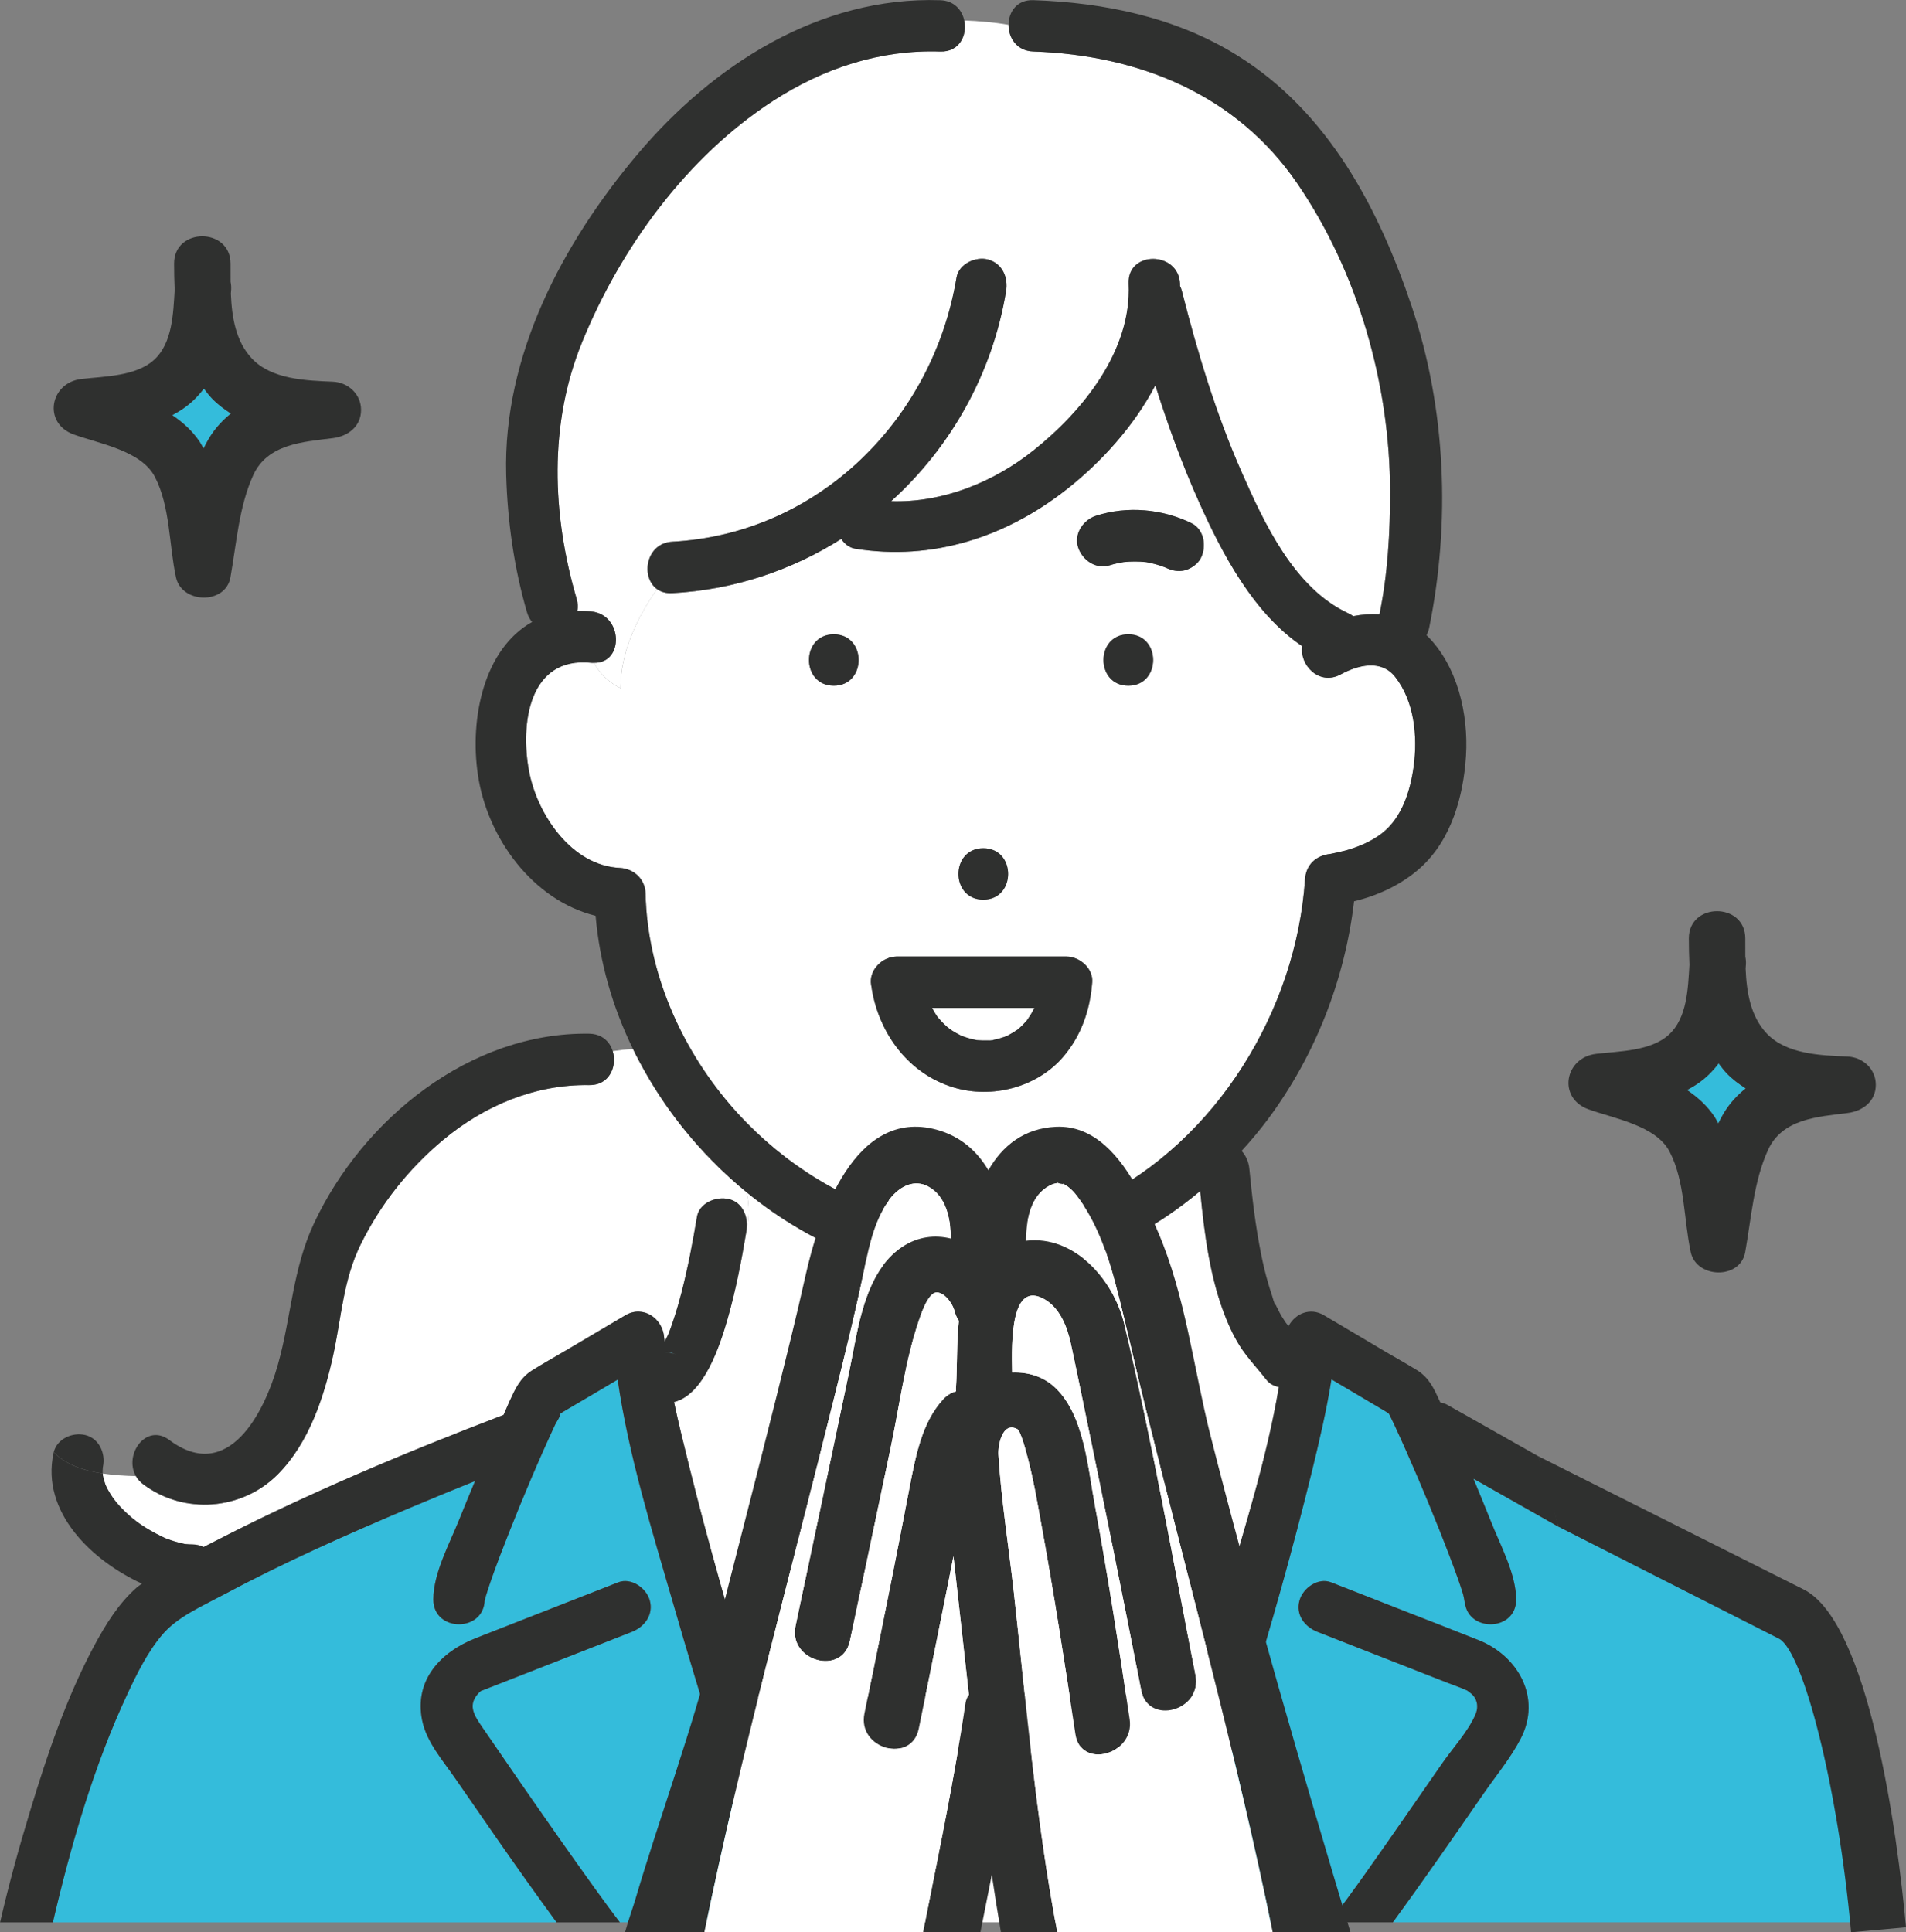 <?xml version="1.0" encoding="UTF-8"?><svg id="b" xmlns="http://www.w3.org/2000/svg" width="146.581" height="148.595" viewBox="0 0 146.581 148.595"><rect x="0" y="0" width="146.581" height="148.595" fill="#808080" stroke="none"/><defs><style>.d{fill:#2f302f;}.d,.e,.f{stroke-width:0px;}.e{fill:#fff;}.f{fill:#34bcdb;}</style></defs><g id="c"><path class="f" d="m51.204,103.956c0,.006.001.012.002.018.282.027.563.097.823.212-.179-.08-.304-.134-.407-.178-.004.009-.27-.028-.418-.052Z"/><path class="f" d="m14.317,118.746c.149.017.283.023,0,0h0Z"/><path class="f" d="m51.581,103.995c.028.007.038.01.039.012-.527-.226-.173-.044-.039-.012Z"/><path class="f" d="m98.959,101.815s-.004-.006-.006-.008c-.014-.01-.017-.016-.032-.026.013.009.025.024.038.034Z"/><path class="f" d="m99.096,101.986c.005-.01.009-.02.014-.03-.049-.056-.099-.101-.151-.141.02.028.04.057.06.086.03.044.053.064.077.085Z"/><path class="f" d="m76.404,79.978c.005-.007-.129.018-.216.035.1-.001.198-.009.216-.035Z"/><path class="f" d="m140.005,126.952c-.934,3.188,6.205,18.645,3.711,20.879h-36.596c1.204-1.647,2.388-3.313,3.563-4.979,1.136-1.637,2.273-3.274,3.409-4.912.953-1.377,2.09-2.754,2.86-4.237,1.618-3.14-.193-6.356-3.236-7.57-1.916-.77-3.852-1.512-5.778-2.273-1.859-.722-3.708-1.454-5.566-2.177-1.002-.395-2.157.433-2.427,1.377-.327,1.117.385,2.042,1.377,2.437,3.342,1.31,6.674,2.61,10.016,3.92.491.193,1.011.366,1.493.588.019.019.039.029.077.058.202.154.376.27.51.501.241.405.241.857.048,1.291-.568,1.329-1.762,2.6-2.581,3.794-.992,1.425-1.984,2.86-2.976,4.286-1.811,2.6-3.891,5.605-5.672,7.897h-11.788c3.862-11.383,7.541-22.892,10.411-34.564.578-2.369,1.146-4.767,1.531-7.194.53.318,1.069.636,1.608.953.847.501,1.695,1.002,2.552,1.512.067.039.173.116.27.193.125.26.395.809.405.838,1.242,2.677,2.388,5.393,3.486,8.138.482,1.223.963,2.456,1.406,3.698.135.395.279.79.395,1.194.106.376.125.857.125.395.01,2.542,3.968,2.552,3.958,0-.01-1.974-1.223-4.17-1.926-5.961-.443-1.117-.905-2.215-1.358-3.323,2.177,1.233,4.363,2.465,6.539,3.698,3.454.183,21.772,4.054,20.154,9.544Z"/><path class="e" d="m107.303,52.066c-1.088-1.396-2.889-.915-4.199-.202-1.666.905-3.197-.761-2.947-2.167-3.756-2.514-6.173-7.136-7.945-11.085-1.31-2.918-2.398-5.932-3.361-8.976-1.637,3.13-4.16,5.903-6.818,7.993-4.68,3.679-10.324,5.518-16.266,4.565-.453-.077-.819-.366-1.069-.751-3.823,2.417-8.253,3.91-12.992,4.17-.482.029-.876-.096-1.175-.308-1.599,2.263-2.812,4.94-2.812,7.618-.982-.491-1.599-1.165-2.051-1.955-.058,0-.116.01-.183,0-4.834-.51-5.489,4.719-4.796,8.359.636,3.323,3.274,7.252,6.982,7.415,1.088.058,1.955.876,1.974,1.984.135,5.923,2.639,11.691,6.462,16.179,6.895,8.07,18.298,12.221,28.275,7.338,9.149-4.488,15.303-14.542,15.977-24.606.077-1.156.847-1.859,1.974-1.974.029-.01.077-.019.135-.029.337-.077.674-.144,1.011-.231.992-.279,1.984-.693,2.802-1.329,1.55-1.213,2.177-3.265,2.437-5.143.308-2.292.058-4.989-1.416-6.867Zm-31.684,13.165c2.552,0,2.542,3.958,0,3.958s-2.542-3.958,0-3.958Zm-11.499-12.5c-2.542,0-2.542-3.949,0-3.949s2.552,3.949,0,3.949Zm17.633,28.554c-2.032,2.35-5.48,3.226-8.417,2.34-3.428-1.03-5.711-4.103-6.289-7.56-.01-.029,0-.058-.01-.087-.029-.144-.058-.289-.067-.443-.019-.568.25-1.088.674-1.454.048-.048.106-.096.164-.135.164-.116.347-.212.53-.27.029-.01.048-.039.087-.048.029-.01.067-.01.096-.01.058-.019.116-.019.173-.029.048-.01.087-.019.135-.019.039,0,.077-.01.116-.01h13.078c1.002,0,2.061.905,1.974,1.974-.164,2.138-.838,4.112-2.244,5.749Zm5.017-28.554c-2.542,0-2.542-3.949,0-3.949s2.552,3.949,0,3.949Zm5.566-9.794c-.221.433-.722.78-1.175.915-.53.144-1.04.029-1.522-.202-.01,0-.019-.01-.029-.01-.472-.193-.963-.318-1.464-.414-.578-.058-1.156-.058-1.733,0-.356.067-.722.135-1.069.25-1.059.337-2.109-.395-2.427-1.387-.347-1.04.395-2.119,1.377-2.427,2.398-.77,5.085-.53,7.338.568.992.491,1.175,1.82.703,2.706Z"/><path class="e" d="m47.716,52.919c0-2.678,1.219-5.346,2.819-7.615-1.28-.914-.882-3.533,1.169-3.645,11.253-.611,20.052-9.41,21.857-20.318.175-1.059,1.486-1.64,2.431-1.38,1.105.304,1.554,1.379,1.38,2.431-1.055,6.37-4.27,12.016-8.84,16.151,3.967.128,7.871-1.457,10.964-3.921,3.815-3.04,7.542-7.685,7.299-12.807-.121-2.547,3.833-2.533,3.953,0,.003.058-.002.115,0,.173.062.127.114.267.153.422,1.196,4.716,2.619,9.431,4.585,13.889,1.743,3.953,4.052,8.936,8.202,10.861.141.065.264.14.374.221.675-.133,1.358-.18,2.03-.138.627-3.084.814-6.296.81-9.434-.012-8.236-2.449-16.851-7.131-23.697-4.698-6.869-12.175-9.868-20.304-10.15-1.275-.044-1.91-1.061-1.906-2.053-1.126-.197-2.291-.292-3.405-.335.239,1.126-.374,2.436-1.851,2.388-4.632-.151-8.97,1.275-12.839,3.781-6.636,4.296-11.731,11.29-14.7,18.55-2.573,6.294-2.32,13.292-.421,19.76.099.337.106.644.053.922.351-.003.707.002,1.084.042,2.443.259,2.517,4.006.184,3.954.454.786,1.068,1.458,2.047,1.948Z"/><path class="e" d="m47.184,81.907h1.85-1.85c-.152.832-.773,1.555-1.868,1.538-4.163-.063-8.071,1.577-11.246,4.228-2.648,2.211-4.828,4.959-6.346,8.058-1.333,2.721-1.464,5.575-2.098,8.484-.705,3.237-1.873,6.765-4.264,9.168-2.753,2.768-7.193,3.117-10.333.771-.251-.187-.44-.405-.575-.638-.853-.02-1.72-.074-2.552-.199.003.048.004.097.007.145.002.008.002.009.004.018.046.227.11.45.187.668.008.023.01.03.016.047.052.108.103.216.16.321.117.218.246.429.385.634.08.119.178.23.252.352-.046-.077-.077-.127-.101-.166-.027-.042-.046-.073-.049-.078.003.005.022.037.049.078.041.064.098.149.138.195.368.43.773.827,1.204,1.194.113.097.252.184.355.291-.076-.079-.107-.11-.136-.14-.026-.025-.04-.04-.042-.042.001.001.016.016.042.042.055.055.138.135.196.176.217.156.439.304.666.446.474.296.966.549,1.471.787.011.004.014.005.028.01.13.051.261.098.393.143.222.076.448.144.676.201.125.032.25.06.376.085.021.004.047.008.074.012.183.015.365.033.55.032.309-.001.592.074.846.199.204-.103.414-.208.613-.312,7.248-3.751,14.838-6.934,22.462-9.852.159-.352.307-.708.468-1.058.445-.967.803-1.775,1.716-2.354.847-.537,1.732-1.023,2.596-1.534,1.532-.905,3.065-1.811,4.597-2.716,1.368-.809,2.863.253,2.974,1.707.008.105.029.215.038.321.093-.19.192-.377.282-.569.005-.012.01-.024.014-.036.049-.124.097-.249.143-.374.089-.242.174-.485.255-.73.225-.68.42-1.37.6-2.063.495-1.916.866-3.862,1.191-5.813.182-1.091,1.477-1.598,2.431-1.38,1.071.244,1.509,1.325,1.391,2.311.219-.937.217-1.899-.005-2.835-3.652-2.979-6.668-6.769-8.725-11.001-.525.005-1.051.081-1.576.156.105.345.135.716.07,1.071Z"/><path class="e" d="m57.419,94.516c-.005.04-.004.081-.011.12-.384,2.303-.826,4.607-1.475,6.852-.556,1.921-1.784,5.769-4.098,6.324.333,1.585.726,3.181,1.11,4.73,1.499,6.049,3.209,12.055,5.048,18.023,1.266-.009,2.531-.018,3.797-.027,10.038-.072,20.076-.145,30.114-.217.768-2.501,1.541-5,2.27-7.513,1.504-5.184,3.281-10.778,4.175-16.151-.369-.067-.709-.237-.946-.54-.53-.677-1.111-1.309-1.629-1.996-.606-.805-1.047-1.671-1.433-2.6-1.285-3.1-1.713-6.576-2.044-9.933-7.215,6.053-16.799,8.584-26.2,5.112-3.145-1.162-6.072-2.889-8.684-5.02.222.936.224,1.899.005,2.835Z"/><path class="e" d="m90.69,134.283c-.618.004-1.237.009-1.855.013-9.868.071-19.736.142-29.604.213,1.418,4.462,2.897,8.902,4.403,13.324h22.642c.435-1.284.865-2.57,1.291-3.858,1.065-3.223,2.105-6.455,3.124-9.693Z"/><path class="f" d="m58.459,144.803c-2.331-7.065-4.575-14.163-6.641-21.311-1.634-5.655-3.47-11.507-4.324-17.399-.573.339-1.146.677-1.719,1.016-.833.493-1.667.985-2.5,1.478-.038.023-.12.083-.21.147,0,.007.003.008.003.016.014.215-.285.606-.384.82-1.267,2.739-2.443,5.521-3.557,8.325-.462,1.164-.917,2.332-1.331,3.513-.149.426-.286.855-.422,1.285-.144.454-.103.57-.102.301-.01,2.547-3.963,2.544-3.953,0,.008-2.035,1.269-4.315,1.997-6.15.392-.987.803-1.967,1.21-2.949-1.674.673-3.343,1.359-5.004,2.06-4.863,2.053-9.704,4.207-14.363,6.693-1.749.934-3.53,1.708-4.687,3.067-1.121,1.317-1.923,2.956-2.655,4.513-2.606,5.547-4.355,11.623-5.756,17.606h38.743c-1.543-2.104-3.051-4.233-4.541-6.372-1.087-1.56-2.169-3.123-3.247-4.69-.946-1.375-2.205-2.785-2.548-4.454-.64-3.118,1.432-5.29,4.114-6.341,3.652-1.431,7.304-2.862,10.956-4.293,1.003-.393,2.167.435,2.431,1.38.309,1.105-.391,2.044-1.381,2.431-1.579.619-3.157,1.237-4.736,1.856-1.966.771-3.932,1.541-5.899,2.312-.25.098-.504.189-.751.294-.059.025-.123.043-.181.071.154-.074.014-.059-.159.117-.95.964-.407,1.755.262,2.732,1.898,2.769,3.805,5.532,5.734,8.28.934,1.331,1.873,2.659,2.824,3.978.623.864,1.49,2.053,1.992,2.697h11.798c-.339-1.01-.68-2.019-1.013-3.031Z"/><path class="e" d="m71.684,77.513c.111.197.213.4.342.586.029.043.06.084.09.125.115.109.212.246.322.36.127.133.26.26.398.382.036.032.172.136.231.184.056.038.11.074.128.086.114.075.231.146.35.213.135.076.273.143.411.214.006.003.007.004.014.007.249.08.491.17.746.232.128.031.258.052.387.079.036.006.075.012.082.013.26.014.517.027.778.017.027-.001.117.002.208.001.015-.004.008-.002.038-.009.054-.012.109-.019.163-.029.272-.052.54-.122.803-.21.07-.023.138-.054.209-.074.023-.007.033-.009.049-.013.054-.032.109-.067.14-.082.234-.122.452-.264.673-.408.013-.009.017-.01.027-.017.009-.009.012-.012.023-.022.1-.091.202-.178.299-.272.112-.109.216-.225.322-.339.022-.023.042-.048.062-.073.152-.242.321-.47.458-.724.039-.073.076-.149.111-.225h-7.863Z"/><path class="f" d="m106.791,108.65c-.015-.033-.024-.057-.023-.058-.019.014-.004.035.023.058Z"/><path class="d" d="m118.301,111.987c-1.743-.982-3.486-1.974-5.229-2.957-.578-.327-1.156-.655-1.743-.982-.183-.106-.376-.164-.568-.202-.01-.039-.029-.067-.039-.096-.453-.973-.799-1.772-1.714-2.359-.809-.501-1.647-.963-2.465-1.445-1.579-.934-3.149-1.868-4.729-2.803-1.059-.626-2.186-.125-2.697.799-.029-.039-.077-.087-.154-.125.048.039.096.087.144.135,0,.01-.01.029-.01.039-.029-.029-.048-.048-.077-.087-.019-.029-.039-.058-.058-.087,0-.01-.01-.01-.01-.01-.039-.048-.067-.096-.106-.144-.096-.154-.193-.299-.289-.453-.106-.183-.212-.376-.299-.568-.058-.087-.096-.193-.144-.289-.029-.058-.058-.116-.077-.173,0-.01-.01-.019-.019-.029.019.058.048.125.096.221-.116-.048-.231-.587-.279-.713-.106-.318-.212-.636-.299-.953-.221-.742-.395-1.493-.549-2.254-.453-2.273-.674-4.237-.905-6.558-.048-.53-.26-1.021-.597-1.387.713-.78,1.396-1.589,2.032-2.446,3.631-4.883,5.913-10.719,6.616-16.747,1.878-.453,3.679-1.3,5.104-2.581,2.388-2.157,3.313-5.509,3.506-8.619.193-3.217-.655-6.934-3.034-9.265.077-.154.144-.327.193-.53,1.656-8.119,1.31-16.882-1.329-24.741-2.552-7.589-6.433-14.975-13.425-19.319C90.45,1.332,84.941.196,79.471.013c-1.271-.048-1.907.915-1.907,1.897-.01.992.626,2.013,1.907,2.051,8.128.279,15.601,3.284,20.301,10.151,4.68,6.847,7.117,15.457,7.136,23.701,0,3.14-.183,6.347-.819,9.428-.665-.039-1.348.01-2.022.144-.116-.087-.241-.164-.376-.221-4.151-1.926-6.462-6.915-8.205-10.863-1.965-4.459-3.39-9.178-4.584-13.887-.039-.154-.087-.299-.154-.424v-.173c-.116-2.533-4.074-2.552-3.948,0,.241,5.123-3.486,9.765-7.3,12.809-3.091,2.465-7.001,4.045-10.969,3.92,4.574-4.131,7.791-9.785,8.841-16.15.173-1.05-.27-2.128-1.377-2.437-.944-.26-2.254.327-2.436,1.387-1.801,10.902-10.603,19.704-21.852,20.311-2.051.116-2.456,2.735-1.175,3.65.299.212.693.337,1.175.308,4.738-.26,9.168-1.753,12.992-4.17.25.385.616.674,1.069.751,5.942.953,11.586-.886,16.266-4.565,2.658-2.09,5.181-4.863,6.818-7.993.963,3.043,2.051,6.058,3.361,8.976,1.772,3.949,4.189,8.571,7.945,11.085-.25,1.406,1.281,3.072,2.947,2.167,1.31-.713,3.111-1.194,4.199.202,1.473,1.878,1.724,4.574,1.416,6.867-.26,1.878-.886,3.929-2.437,5.143-.819.636-1.811,1.05-2.802,1.329-.337.087-.674.154-1.011.231-.058.01-.106.019-.135.029-1.127.116-1.897.819-1.974,1.974-.674,10.064-6.828,20.118-15.977,24.606-9.977,4.883-21.38.732-28.275-7.338-3.823-4.488-6.327-10.257-6.462-16.179-.019-1.108-.886-1.926-1.974-1.984-3.708-.164-6.347-4.093-6.982-7.415-.693-3.64-.039-8.87,4.796-8.359.067.01.125,0,.183,0,2.331.058,2.263-3.688-.183-3.949-.376-.039-.732-.048-1.088-.048.058-.27.048-.578-.048-.915-1.897-6.472-2.157-13.473.424-19.762,2.966-7.261,8.061-14.253,14.696-18.548,3.871-2.504,8.205-3.939,12.837-3.785,1.483.048,2.09-1.262,1.849-2.388-.173-.809-.78-1.531-1.849-1.56-9.274-.308-17.489,4.979-23.287,11.855-5.769,6.838-10.343,15.486-10.093,24.625.096,3.544.607,7.204,1.608,10.613.087.289.221.53.385.722-3.688,2.061-4.815,7.367-4.17,11.74.713,4.854,4.209,9.659,9.053,10.854.308,3.573,1.31,7.04,2.88,10.256.125.27.26.53.404.79,0,.01,0,.019.01.029.212.395.424.78.645,1.165.356.626.742,1.242,1.146,1.839.144.212.279.424.424.626.27.376.539.751.819,1.108.212.279.424.549.655.819.125.154.25.318.395.472.01.01.019.029.029.039.212.25.433.501.655.742l.01.01c.231.26.472.52.732.77.067.087.144.173.241.25.048.048.096.096.144.144.337.356.693.684,1.05,1.011l.019.019c.01.01.019.019.029.029.433.395.876.78,1.329,1.146,2.61,2.128,5.538,3.852,8.677,5.018,9.409,3.467,18.991.934,26.205-5.114.327,3.351.761,6.828,2.042,9.929.385.934.828,1.801,1.435,2.6.52.693,1.098,1.319,1.628,2.003.241.299.578.472.944.539-.896,5.374-2.668,10.959-4.17,16.15-.732,2.514-1.502,5.008-2.273,7.512-10.035.067-20.08.144-30.115.212-1.262.01-2.533.019-3.794.029-1.839-5.971-3.554-11.971-5.046-18.019-.385-1.55-.78-3.149-1.117-4.729,2.321-.559,3.544-4.411,4.103-6.327.645-2.244,1.088-4.546,1.473-6.857.01-.039.01-.077.01-.116.116-.982-.318-2.071-1.387-2.311-.953-.222-2.254.289-2.436,1.377-.327,1.955-.693,3.9-1.185,5.817-.183.693-.376,1.387-.607,2.061-.077.25-.164.491-.25.732l-.144.376c0,.01-.01.019-.01.039-.096.183-.193.376-.289.568-.01-.106-.029-.221-.039-.327-.106-1.454-1.599-2.514-2.976-1.705-1.531.905-3.062,1.811-4.594,2.716-.867.51-1.743,1.002-2.591,1.531-.915.587-1.271,1.387-1.724,2.359-.154.347-.308.703-.462,1.059-7.627,2.918-15.216,6.096-22.468,9.852-.193.096-.404.202-.607.308-.26-.125-.539-.202-.847-.202-.183,0-.366-.01-.549-.029-.029,0-.058-.01-.077-.01-.125-.029-.25-.058-.376-.087-.231-.058-.453-.125-.674-.202-.135-.048-.26-.096-.395-.144-.01,0-.019,0-.029-.01-.501-.241-.992-.491-1.473-.79-.221-.135-.443-.289-.665-.443-.039-.029-.096-.087-.144-.125.019.019.048.048.087.087-.106-.106-.241-.193-.356-.289-.433-.366-.838-.761-1.204-1.194-.039-.048-.096-.135-.135-.193.01.019.019.039.039.067-.058-.087-.135-.173-.193-.26-.135-.202-.27-.414-.385-.626-.058-.106-.106-.212-.154-.327-.01-.01-.01-.019-.019-.048-.077-.212-.144-.433-.183-.665q-.01-.01-.01-.019v-.144c-1.493-.221-2.851-.684-3.775-1.637-.01.019-.019.039-.019.058-.982,4.555,2.957,8.282,6.799,10.045-.144.106-.299.202-.433.327-1.348,1.185-2.35,2.802-3.197,4.372-2.157,4.006-3.64,8.407-4.96,12.751-.867,2.841-1.656,5.711-2.321,8.6h4.064c1.396-5.981,3.149-12.057,5.749-17.605.732-1.56,1.541-3.197,2.658-4.517,1.156-1.358,2.937-2.128,4.69-3.062,4.652-2.485,9.496-4.642,14.359-6.693,1.666-.703,3.332-1.387,5.008-2.061-.414.982-.819,1.965-1.213,2.947-.732,1.839-1.994,4.122-1.994,6.154-.01,2.542,3.939,2.552,3.949,0,0,.27-.039.154.106-.299.135-.433.27-.857.424-1.29.414-1.175.867-2.35,1.329-3.515,1.107-2.802,2.282-5.586,3.554-8.321.096-.212.395-.607.385-.819v-.019c.087-.058.164-.125.202-.144.838-.491,1.676-.982,2.504-1.473.578-.347,1.146-.684,1.724-1.021.847,5.894,2.687,11.749,4.324,17.402,2.061,7.146,4.305,14.243,6.635,21.312.337,1.011.674,2.013,1.011,3.024h4.17c-1.512-4.42-2.985-8.86-4.411-13.319,9.871-.077,19.743-.144,29.604-.212.626-.01,1.242-.01,1.859-.019-1.021,3.236-2.061,6.472-3.12,9.698-.433,1.281-.857,2.571-1.29,3.852h4.17c3.862-11.383,7.541-22.892,10.411-34.564.578-2.369,1.146-4.767,1.531-7.194.53.318,1.069.636,1.608.953.847.501,1.695,1.002,2.552,1.512.067.039.173.116.27.193.125.26.395.809.405.838,1.242,2.677,2.388,5.393,3.486,8.138.482,1.223.963,2.456,1.406,3.698.135.395.279.79.395,1.194.106.376.125.857.125.395.01,2.542,3.968,2.552,3.958,0-.01-1.974-1.223-4.17-1.926-5.961-.443-1.117-.905-2.215-1.358-3.323,2.177,1.233,4.363,2.465,6.539,3.698-.539-2.225-1.088-4.122-1.55-5.422Zm-66.72-7.993c-.019,0-.048-.01-.067-.019-.01,0-.019-.01-.029-.019.029.01.058.019.096.039Zm-.135-.058c.01.01.019.01.029.019-.019,0-.039-.01-.058-.019-.01,0-.01-.01-.01-.01.01,0,.019.01.039.01Zm-.241.039v-.019c.144.029.414.058.414.058.106.039.231.096.414.173-.26-.116-.549-.183-.828-.212Z"/><path class="d" d="m7.902,113.316c-.003-.061-.008-.121-.008-.182,0-.093.009-.188.014-.281.005-.022.009-.045.013-.067.216-1.008-.298-2.185-1.38-2.431-.974-.222-2.145.282-2.41,1.319.924.954,2.283,1.42,3.772,1.643Z"/><path class="d" d="m76.206,80.004c-.019,0-.019.01-.019.01.039-.01.096-.019.144-.029-.039,0-.077.01-.125.019Zm0,0c-.019,0-.019.01-.019.01.039-.01.096-.019.144-.029-.039,0-.077.01-.125.019Zm5.817-6.443h-13.078c-.039,0-.077.01-.116.01-.048,0-.087.01-.135.019-.058.01-.116.01-.173.029-.029,0-.067,0-.096.01-.039.01-.058.039-.087.048-.183.058-.366.154-.53.27-.058.039-.116.087-.164.135-.424.366-.693.886-.674,1.454.01.154.039.299.067.443.01.029,0,.058.01.087.578,3.457,2.86,6.529,6.289,7.56,2.937.886,6.385.01,8.417-2.34,1.406-1.637,2.08-3.611,2.244-5.749.087-1.069-.973-1.974-1.974-1.974Zm-2.591,4.18c-.135.25-.299.482-.453.722-.019.029-.039.048-.067.077-.106.106-.202.221-.318.337-.096.096-.202.183-.299.27-.01.01-.019.01-.029.019l-.019.019c-.221.144-.443.289-.674.404-.029.019-.087.058-.144.087-.01,0-.019.01-.048.01-.067.019-.135.058-.212.077-.26.087-.53.164-.799.212h.039c-.019.029-.116.039-.222.039h-.221c-.26.01-.52,0-.78-.019-.01,0-.048-.01-.087-.01-.125-.029-.26-.048-.385-.077-.25-.067-.491-.154-.742-.241h-.019c-.135-.077-.27-.144-.404-.221-.125-.067-.241-.135-.356-.212-.019-.01-.067-.048-.125-.087-.058-.048-.193-.144-.231-.183-.135-.116-.27-.25-.395-.376-.116-.116-.212-.25-.327-.366-.029-.039-.058-.077-.087-.125-.125-.183-.231-.385-.347-.587h7.868c-.039.077-.077.154-.116.231Zm-3.226,2.263c-.019,0-.019.01-.019.01.039-.01.096-.019.144-.029-.039,0-.077.01-.125.019Zm0,0c-.019,0-.019.01-.019.01.039-.01.096-.019.144-.029-.039,0-.077.01-.125.019Z"/><path class="d" d="m89.636,43.647c.482.236.991.346,1.523.199.459-.126.955-.481,1.181-.908.47-.89.282-2.218-.709-2.704-2.25-1.104-4.938-1.34-7.337-.574-.983.314-1.718,1.387-1.381,2.431.319.985,1.377,1.717,2.431,1.38.351-.112.71-.183,1.072-.246.575-.056,1.151-.056,1.726.003.504.089.996.222,1.473.409.007.003.013.006.02.009Z"/><path class="d" d="m86.775,52.732c2.544,0,2.548-3.953,0-3.953s-2.548,3.953,0,3.953Z"/><path class="d" d="m75.619,65.233c-2.543,0-2.548,3.953,0,3.953s2.548-3.953,0-3.953Z"/><path class="d" d="m64.124,48.779c-2.543,0-2.548,3.953,0,3.953s2.548-3.953,0-3.953Z"/><path class="d" d="m45.081,81.907h2.103c.202-1.101-.418-2.392-1.868-2.415-9.157-.14-17.399,6.548-21.171,14.588-1.646,3.509-1.739,7.184-2.772,10.858-1.036,3.686-3.817,9.188-8.35,5.802-1.785-1.334-3.519,1.13-2.57,2.775.575.014,1.143.015,1.686.015-.543,0-1.111-.001-1.686-.015.135.234.324.451.575.638,3.141,2.346,7.58,1.997,10.333-.771,2.39-2.403,3.558-5.931,4.264-9.168.634-2.908.764-5.762,2.098-8.484,1.519-3.099,3.698-5.847,6.346-8.058,3.175-2.651,7.083-4.291,11.246-4.228,1.095.017,1.716-.707,1.868-1.538h-2.103Z"/><path class="d" d="m10.371,116.877c-.06-.061-.051-.051,0,0h0Z"/><path class="d" d="m8.811,115.336c-.077-.125-.054-.084,0,0h0Z"/><path class="d" d="m45.682,145.136c-.951-1.319-1.89-2.647-2.824-3.978-1.929-2.748-3.836-5.511-5.734-8.28-.67-.977-1.212-1.768-.262-2.732.174-.176.314-.191.159-.117.058-.028.122-.046.181-.071.247-.106.501-.196.751-.294,1.966-.771,3.932-1.541,5.899-2.312,1.579-.619,3.158-1.237,4.736-1.856.99-.388,1.69-1.327,1.381-2.431-.265-.945-1.429-1.773-2.431-1.38-3.652,1.431-7.304,2.862-10.956,4.293-2.683,1.051-4.755,3.222-4.114,6.341.343,1.669,1.602,3.079,2.548,4.454,1.078,1.566,2.16,3.13,3.247,4.69,1.49,2.138,2.999,4.268,4.541,6.372h4.87c-.502-.645-1.369-1.834-1.992-2.697Z"/><path class="d" d="m110.679,142.848c1.144-1.632,2.28-3.269,3.412-4.909.951-1.378,2.095-2.751,2.863-4.239,1.618-3.134-.193-6.355-3.233-7.569-1.922-.767-3.854-1.511-5.782-2.266-1.855-.727-3.71-1.454-5.566-2.181-1.001-.392-2.16.431-2.431,1.38-.32,1.117.391,2.044,1.38,2.431,3.337,1.308,6.675,2.616,10.013,3.924.494.194,1.01.363,1.493.584.021.017.042.034.078.06.206.154.376.264.512.496.242.41.236.859.05,1.291-.572,1.328-1.768,2.607-2.587,3.796-.986,1.43-1.976,2.858-2.97,4.283-1.815,2.6-3.888,5.612-5.675,7.903h4.88c1.206-1.649,2.391-3.313,3.563-4.985Z"/><path class="d" d="m142.359,148.595c-1.023-11.296-3.682-21.48-5.508-22.555l-16.999-8.632-1.55-5.422,20.405,10.244c5.019,2.509,7.225,18.805,7.874,25.983l-4.222.382Z"/><path class="d" d="m93.078,110.343c-1.29-5.143-1.907-10.69-4.016-15.592-.414-.963-.905-2.099-1.502-3.207-1.396-2.581-3.38-5.018-6.337-4.892-2.465.106-4.151,1.473-5.21,3.342-.857-1.454-2.138-2.62-3.987-3.12-6.327-1.714-9.082,6.741-10.083,11.248-.684,3.091-1.454,6.154-2.215,9.226-1.589,6.375-3.255,12.731-4.854,19.107-1.656,6.626-4.112,13.165-6.058,19.762-.135.453-.482,1.406-.751,2.379h6.106c2.822-13.82,6.597-27.408,9.977-41.093.77-3.091,1.541-6.183,2.196-9.293.385-1.849.742-3.891,1.762-5.518.116-.135.212-.279.289-.443.886-1.146,1.993-1.522,2.957-1.021,1.416.742,1.743,2.465,1.791,4.026-1.233-.308-2.552-.164-3.756.636-2.937,1.965-3.4,6.327-4.054,9.476-1.377,6.558-2.754,13.107-4.151,19.666-.578,2.716,3.602,3.881,4.18,1.156,1.05-4.931,2.09-9.852,3.12-14.783.703-3.313,1.127-6.818,2.244-10.025.212-.626.703-1.936,1.271-1.984.578-.048,1.242.761,1.425,1.473.067.27.183.501.318.703-.183,1.733-.116,3.583-.222,5.181-.01.087,0,.173.01.25-.347.087-.693.279-1.002.616-1.647,1.791-2.119,4.43-2.571,6.741-.453,2.388-.925,4.777-1.396,7.165-.684,3.419-1.377,6.838-2.08,10.257-.549,2.725,3.621,3.881,4.18,1.156.655-3.207,1.31-6.414,1.945-9.621.25-1.213.482-2.427.722-3.64.395,3.554.79,7.098,1.185,10.651-.116.183-.212.385-.25.607-.867,5.932-2.119,11.788-3.274,17.662h4.411c.289-1.473.587-2.947.876-4.411.221,1.473.453,2.947.703,4.411h4.334c-1.637-8.629-2.379-17.45-3.342-26.166-.395-3.515-.963-7.05-1.185-10.574-.039-.722.308-2.571,1.454-1.955.26.135.693,1.782.838,2.359.395,1.502.655,3.034.934,4.555,1.011,5.499,1.868,11.017,2.697,16.536.404,2.754,4.584,1.579,4.17-1.146-.819-5.528-1.676-11.046-2.687-16.536-.53-2.841-.809-6.761-2.976-8.899-.944-.925-2.157-1.271-3.371-1.223-.058-2.436-.106-7.146,2.514-5.615,1.165.684,1.714,2.109,1.984,3.342.424,1.945.819,3.91,1.223,5.855,1.435,6.944,2.841,13.897,4.199,20.85.539,2.735,4.719,1.579,4.18-1.156-1.762-8.995-3.351-18.086-5.48-27.004-.828-3.438-3.843-6.847-7.56-6.404.029-1.618.337-3.467,1.811-4.237.231-.116.395-.173.684-.212-.096.048.414.125.356.067.568.27.963.77,1.329,1.29,1.358,1.926,2.157,4.295,2.745,6.558.809,3.072,1.473,6.192,2.244,9.284,3.332,13.463,7.04,26.831,9.804,40.429h5.981c-3.554-11.817-7.781-26.368-10.777-38.252Z"/><path class="e" d="m85.826,98.883c-.587-2.263-1.387-4.632-2.745-6.558-.366-.52-.761-1.021-1.329-1.29.058.058-.453-.019-.356-.067-.289.039-.453.096-.684.212-1.473.77-1.782,2.62-1.811,4.237,3.717-.443,6.732,2.966,7.56,6.404,2.128,8.918,3.717,18.009,5.48,27.004.539,2.735-3.64,3.891-4.18,1.156-1.358-6.953-2.764-13.906-4.199-20.85-.405-1.945-.799-3.91-1.223-5.855-.27-1.233-.819-2.658-1.984-3.342-2.62-1.531-2.571,3.178-2.514,5.615,1.213-.048,2.427.299,3.371,1.223,2.167,2.138,2.446,6.058,2.976,8.899,1.011,5.489,1.868,11.008,2.687,16.536.414,2.725-3.766,3.9-4.17,1.146-.828-5.518-1.685-11.037-2.697-16.536-.279-1.522-.539-3.053-.934-4.555-.144-.578-.578-2.225-.838-2.359-1.146-.616-1.493,1.233-1.454,1.955.222,3.525.79,7.059,1.185,10.574.963,8.716,1.705,17.537,3.342,26.166h16.564c-2.764-13.598-6.472-26.965-9.804-40.429-.77-3.091-1.435-6.212-2.244-9.284Z"/><path class="e" d="m74.51,130.326c-.395-3.554-.79-7.098-1.185-10.651-.241,1.213-.472,2.427-.722,3.64-.636,3.207-1.291,6.414-1.945,9.621-.559,2.725-4.729,1.57-4.18-1.156.703-3.419,1.396-6.838,2.08-10.257.472-2.388.944-4.777,1.396-7.165.453-2.311.924-4.95,2.571-6.741.308-.337.655-.53,1.002-.616-.01-.077-.019-.164-.01-.25.106-1.599.039-3.448.222-5.181-.135-.202-.25-.433-.318-.703-.183-.713-.847-1.522-1.425-1.473-.568.048-1.059,1.358-1.271,1.984-1.117,3.207-1.541,6.712-2.244,10.025-1.03,4.931-2.071,9.852-3.12,14.783-.578,2.725-4.757,1.56-4.18-1.156,1.396-6.558,2.774-13.107,4.151-19.666.655-3.149,1.117-7.512,4.054-9.476,1.204-.799,2.523-.944,3.756-.636-.048-1.56-.376-3.284-1.791-4.026-.963-.501-2.071-.125-2.957,1.021-.077.164-.173.308-.289.443-1.021,1.628-1.377,3.669-1.762,5.518-.655,3.111-1.425,6.202-2.196,9.293-3.38,13.685-7.155,27.274-9.977,41.093h16.815c1.156-5.875,2.408-11.73,3.274-17.662.039-.222.135-.424.25-.607Z"/><path class="f" d="m13.251,31.929c.819.553,1.555,1.213,2.123,2.07.106.16.185.331.278.497.139-.279.278-.559.443-.825.471-.766,1.039-1.365,1.663-1.867-.521-.332-1.021-.704-1.465-1.168-.229-.24-.418-.498-.613-.753-.226.299-.475.587-.754.858-.509.494-1.077.873-1.675,1.189Z"/><path class="d" d="m6.248,29.149c-2.407.281-2.979,3.396-.577,4.264,1.958.708,5.184,1.238,6.236,3.252,1.193,2.284,1.085,5.255,1.627,7.737.443,2.027,3.806,2.115,4.187,0,.465-2.587.649-5.439,1.752-7.857,1.095-2.4,3.79-2.557,6.123-2.849,1.163-.145,2.171-.894,2.171-2.171,0-1.218-.995-2.121-2.171-2.171-2.063-.088-4.716-.17-6.233-1.79-1.235-1.318-1.536-3.167-1.609-4.982.007-.103.016-.208.023-.311.014-.219-.008-.414-.046-.598-.004-.479-.002-.952-.002-1.401-.002-2.794-4.344-2.799-4.342,0,0,.672.016,1.353.046,2.034-.111,1.77-.165,4.071-1.577,5.362-1.399,1.279-3.83,1.271-5.608,1.479Zm10.045,1.487c.444.464.943.836,1.465,1.168-.624.501-1.192,1.101-1.663,1.867-.164.267-.304.546-.443.825-.093-.165-.172-.337-.278-.497-.568-.857-1.305-1.516-2.123-2.07.598-.316,1.167-.696,1.675-1.189.279-.271.528-.559.754-.858.195.256.383.514.613.753Z"/><path class="f" d="m129.743,83.827c.819.553,1.555,1.213,2.123,2.07.106.16.185.331.278.497.139-.279.278-.559.443-.825.471-.766,1.039-1.365,1.663-1.867-.521-.332-1.021-.704-1.465-1.168-.229-.24-.418-.498-.613-.753-.226.299-.475.587-.754.858-.509.494-1.077.873-1.675,1.189Z"/><path class="d" d="m122.74,81.046c-2.407.281-2.979,3.396-.577,4.264,1.958.708,5.184,1.238,6.236,3.252,1.193,2.284,1.085,5.255,1.627,7.737.443,2.027,3.806,2.115,4.187,0,.465-2.587.649-5.439,1.752-7.857,1.095-2.4,3.79-2.557,6.123-2.849,1.163-.145,2.171-.894,2.171-2.171,0-1.218-.995-2.121-2.171-2.171-2.063-.088-4.716-.17-6.233-1.79-1.235-1.318-1.536-3.167-1.609-4.982.007-.103.016-.208.023-.311.014-.219-.008-.414-.046-.598-.004-.479-.002-.952-.002-1.401-.002-2.794-4.344-2.799-4.342,0,0,.672.016,1.353.046,2.034-.111,1.77-.165,4.071-1.577,5.362-1.399,1.279-3.83,1.271-5.608,1.479Zm10.045,1.487c.444.464.943.836,1.465,1.168-.624.501-1.192,1.101-1.663,1.867-.164.267-.304.546-.443.825-.093-.165-.172-.337-.278-.497-.568-.857-1.305-1.516-2.123-2.07.598-.316,1.167-.696,1.675-1.189.279-.271.528-.559.754-.858.195.256.383.514.613.753Z"/></g></svg>